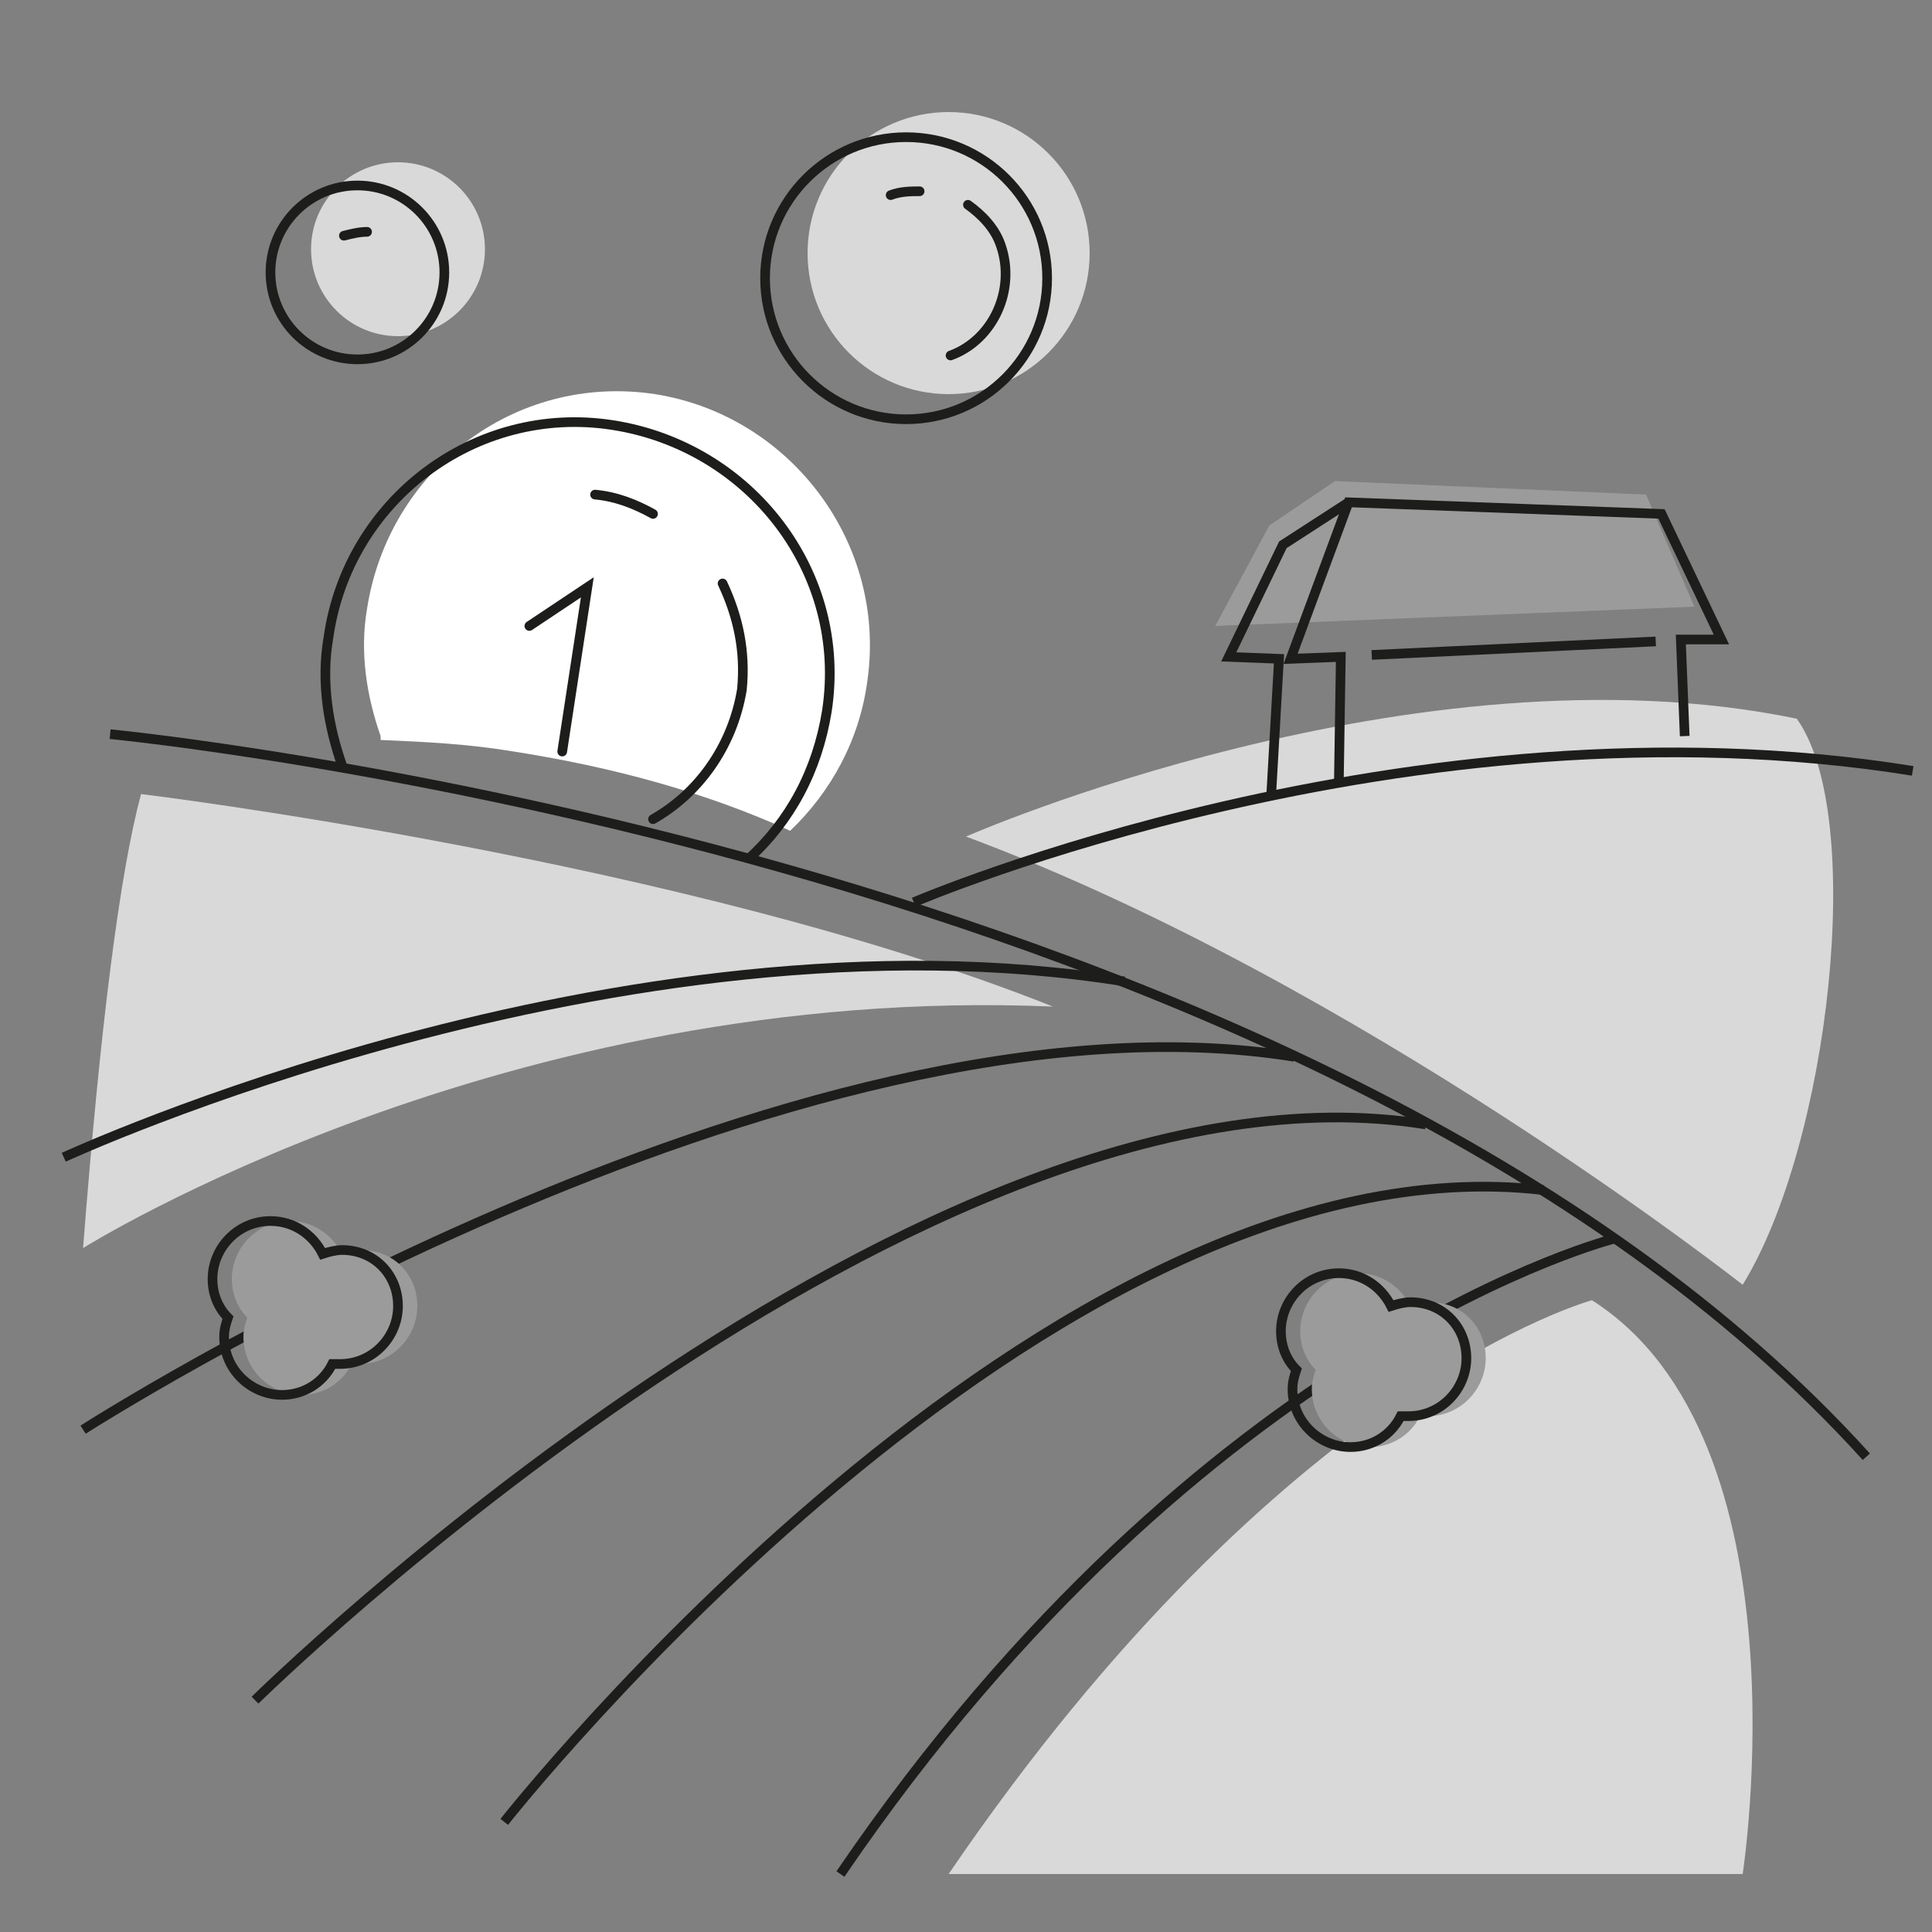 <?xml version="1.0" encoding="utf-8"?>
<!-- Generator: Adobe Illustrator 25.0.0, SVG Export Plug-In . SVG Version: 6.00 Build 0)  -->
<svg version="1.1" id="Warstwa_1" xmlns="http://www.w3.org/2000/svg" xmlns:xlink="http://www.w3.org/1999/xlink" x="0px" y="0px"
	 viewBox="0 0 100 100" style="enable-background:new 0 0 100 100;" xml:space="preserve">
<rect x="0" y="0" width="100" height="100" fill="#808080" stroke="none"/>
<style type="text/css">
	.st0{fill:#D9D9D9;}
	.st1{fill:none;stroke:#1D1D1B;stroke-width:0.5;stroke-miterlimit:10;}
	.st2{fill:#9C9B9B;}
	.st3{fill:#FFFFFF;}
	.st4{fill:none;stroke:#1D1D1B;stroke-width:0.5;stroke-linecap:round;stroke-miterlimit:10;}
	.st5{fill:none;stroke:#1D1D1B;stroke-width:0.5;stroke-miterlimit:10;}
</style>
<path class="st0" d="M7.3,41.1c0,0,28.1,3.4,47.2,11C26.1,50.9,4.3,64.6,4.3,64.6C5.2,53,6.2,45.2,7.3,41.1z"/>
<path class="st0" d="M50,43.3c0,0,23.2-10.2,43-6.1c3.6,5,1.7,22-2.8,29.3C90.2,66.5,70.4,50.9,50,43.3z"/>
<path class="st1" d="M5.7,38c0,0,62.5,6,90.9,37.4"/>
<g>
	<polygon class="st2" points="62.9,32.4 65.7,27.2 69.1,24.9 85.2,25.6 87.7,31.4 	"/>
	<g id="wydatki_finansowe_miasta_7_">
		<polyline class="st1" points="69.3,40.4 69.4,34 66.8,34.1 69.8,26 86,26.6 89.1,33.1 87,33.1 87.2,38.1 		"/>
	</g>
	<polyline class="st1" points="69.8,26 66.4,28.2 63.6,34 66.2,34.1 65.8,41.1 	"/>
	<line class="st1" x1="71" y1="33.9" x2="85.7" y2="33.2"/>
</g>
<path class="st1" d="M47.3,46.7c0,0,25.6-11,51.7-6.8"/>
<path class="st1" d="M4.3,74c0,0,36.6-23.5,62.7-19.3"/>
<path class="st1" d="M3.3,59.9c0,0,28.7-13.3,54.9-9.1"/>
<path class="st1" d="M13.2,88c0,0,34.5-34,60.6-29.8"/>
<path class="st1" d="M26.1,94.3c0,0,28.1-35.7,53.8-32.7"/>
<path class="st1" d="M83.6,64.1c0,0-21.3,5.3-40.1,32.9"/>
<path class="st0" d="M82.4,67.3c0,0-16,4.3-33.3,29.7c8.7,0,41.1,0,41.1,0S93.7,74.5,82.4,67.3z"/>
<g>
	<path class="st2" d="M18.7,64.7c-0.3,0-0.7,0.1-1,0.2c-0.5-1-1.5-1.7-2.7-1.7c-1.7,0-3,1.4-3,3c0,0.8,0.3,1.5,0.8,2
		c-0.1,0.3-0.2,0.6-0.2,1c0,1.7,1.4,3,3,3c1.1,0,2.1-0.6,2.6-1.6c0.1,0,0.3,0,0.4,0c1.7,0,3-1.4,3-3S20.4,64.7,18.7,64.7z"/>
	<path class="st1" d="M17.7,64.7c-0.3,0-0.7,0.1-1,0.2c-0.5-1-1.5-1.7-2.7-1.7c-1.7,0-3,1.4-3,3c0,0.8,0.3,1.5,0.8,2
		c-0.1,0.3-0.2,0.6-0.2,1c0,1.7,1.4,3,3,3c1.1,0,2.1-0.6,2.6-1.6c0.1,0,0.3,0,0.4,0c1.7,0,3-1.4,3-3S19.4,64.7,17.7,64.7z"/>
</g>
<g>
	<path class="st2" d="M74,67.4c-0.3,0-0.7,0.1-1,0.2c-0.5-1-1.5-1.7-2.7-1.7c-1.7,0-3,1.4-3,3c0,0.8,0.3,1.5,0.8,2
		c-0.1,0.3-0.2,0.6-0.2,1c0,1.7,1.4,3,3,3c1.1,0,2.1-0.6,2.6-1.6c0.1,0,0.3,0,0.4,0c1.7,0,3-1.4,3-3S75.7,67.4,74,67.4z"/>
	<path class="st1" d="M73,67.4c-0.3,0-0.7,0.1-1,0.2c-0.5-1-1.5-1.7-2.7-1.7c-1.7,0-3,1.4-3,3c0,0.8,0.3,1.5,0.8,2
		c-0.1,0.3-0.2,0.6-0.2,1c0,1.7,1.4,3,3,3c1.1,0,2.1-0.6,2.6-1.6c0.1,0,0.3,0,0.4,0c1.7,0,3-1.4,3-3S74.7,67.4,73,67.4z"/>
</g>
<g>
	<path class="st3" d="M44.9,35.2C44.5,38.3,43,41,40.9,43c-4.4-2-9.2-3.3-14.3-4.1c-2.4-0.4-4.6-0.5-6.9-0.6v-0.2
		c-0.7-2-1.1-4.3-0.7-6.6c1.1-7.1,7.6-12.2,14.9-11.1C40.9,21.5,45.9,28.1,44.9,35.2z"/>
	<g>
		<path class="st1" d="M17.7,39.6c-0.7-2-1.1-4.3-0.7-6.6C18,25.9,24.6,20.9,31.7,22s12.2,7.6,11.1,14.8c-0.5,3.1-1.9,5.7-4.1,7.7"
			/>
		<path class="st4" d="M37.4,30.2c0.8,1.7,1.2,3.5,1,5.5c-0.5,3-2.3,5.4-4.6,6.7"/>
		<path class="st4" d="M30.8,25.6c1.1,0.1,2.1,0.5,3,1"/>
	</g>
	<ellipse class="st0" cx="49.1" cy="13.1" rx="7.3" ry="7.3"/>
	<circle class="st0" cx="20.6" cy="12.9" r="4.5"/>
	<ellipse class="st5" cx="46.9" cy="14.4" rx="7.3" ry="7.3"/>
	<path class="st4" d="M50.1,10.6c0.7,0.5,1.4,1.2,1.7,2.1c0.8,2.3-0.4,4.9-2.6,5.7"/>
	<path class="st4" d="M46.1,10.1c0.5-0.2,1.1-0.2,1.5-0.2"/>
	<circle class="st1" cx="18.5" cy="14.1" r="4.5"/>
	<path class="st4" d="M17.8,12.2c0.4-0.1,0.8-0.2,1.2-0.2"/>
	<polyline class="st4" points="27.4,32.4 30.4,30.4 29.1,38.9 	"/>
</g>
</svg>
